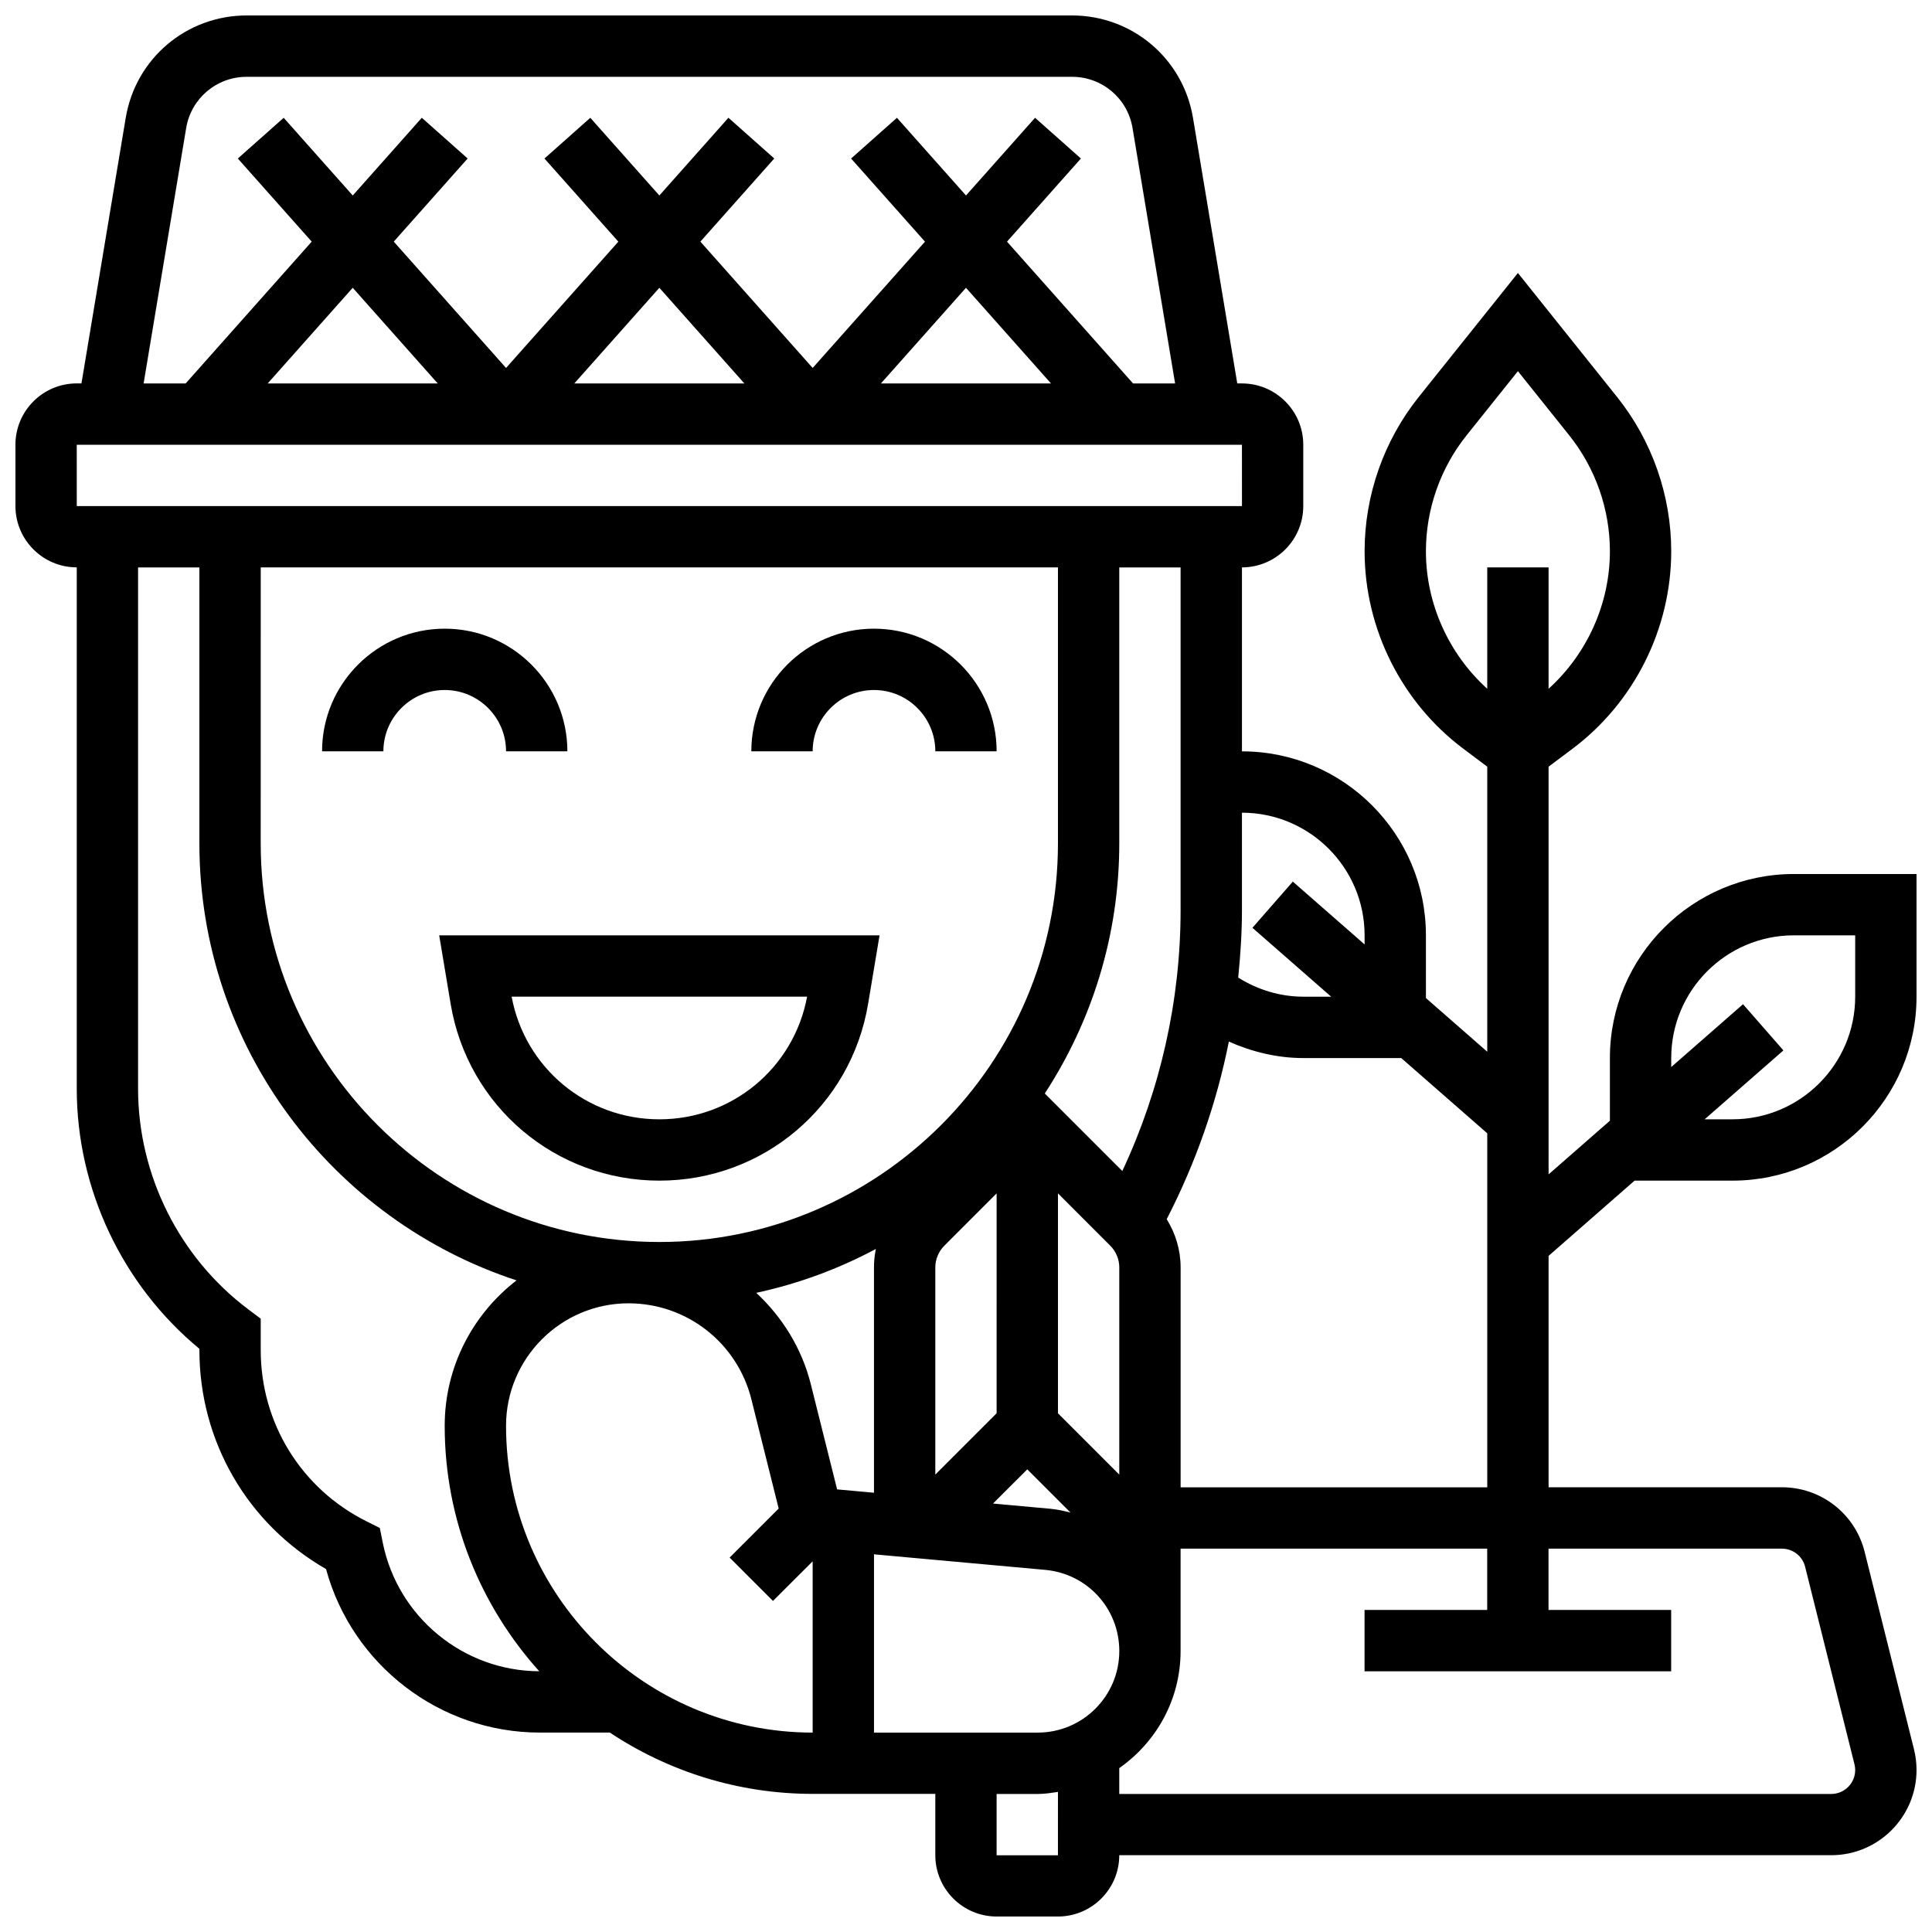 <?xml version="1.0" encoding="UTF-8"?>
<!-- Uploaded to: ICON Repo, www.svgrepo.com, Generator: ICON Repo Mixer Tools -->
<svg width="800px" height="800px" version="1.1" viewBox="144 144 512 512" xmlns="http://www.w3.org/2000/svg">
 <defs>
  <clipPath id="a">
   <path d="m148.09 148.09h503.81v503.81h-503.81z"/>
  </clipPath>
 </defs>
 <path d="m263.42 410.01c4.527 27.16 27.789 46.871 55.32 46.871s50.797-19.715 55.32-46.871l3.031-18.137h-116.7zm94.473-1.883c-3.527 18.875-19.867 32.504-39.152 32.504-19.281 0-35.633-13.617-39.152-32.504z"/>
 <path d="m261.86 326.86c8.965 0 16.25 7.289 16.25 16.25h16.25c0-17.926-14.578-32.504-32.504-32.504-17.926 0-32.504 14.578-32.504 32.504h16.25c0.008-8.961 7.297-16.25 16.258-16.25z"/>
 <path d="m375.62 326.86c8.965 0 16.25 7.289 16.25 16.25h16.25c0-17.926-14.578-32.504-32.504-32.504-17.926 0-32.504 14.578-32.504 32.504h16.25c0.004-8.961 7.293-16.25 16.258-16.25z"/>
 <g clip-path="url(#a)">
  <path d="m577.18 456.88h25.965c26.891 0 48.754-21.867 48.754-48.754v-32.504h-32.504c-26.891 0-48.754 21.867-48.754 48.754v16.625l-16.25 14.219-0.004-108.04 6.332-4.746c16.391-12.293 26.172-31.859 26.172-52.348 0-14.805-5.094-29.32-14.344-40.875l-26.285-32.867-26.289 32.863c-9.246 11.555-14.34 26.066-14.34 40.879 0 20.484 9.785 40.062 26.172 52.34l6.332 4.754v75.539l-16.25-14.219-0.004-16.629c0-26.891-21.867-48.754-48.754-48.754v-48.754c8.965 0 16.25-7.289 16.25-16.25v-16.25c0-8.965-7.289-16.25-16.25-16.25h-1.242l-11.727-70.348c-2.617-15.754-16.105-27.172-32.066-27.172h-218.72c-15.957 0-29.449 11.418-32.062 27.164l-11.727 70.348h-1.246c-8.965 0-16.25 7.289-16.25 16.25v16.25c0 8.965 7.289 16.25 16.25 16.25v138.14c0 26.598 12.074 52.07 32.504 68.949v0.348c0 24.207 12.766 46.098 33.559 58.02 6.879 25.336 30.086 43.336 56.633 43.336h18.574c15.438 10.246 33.926 16.25 53.801 16.25h32.457v16.25c0 8.965 7.289 16.25 16.25 16.25h16.25c8.965 0 16.25-7.289 16.25-16.25h188.68c12.465 0.004 22.605-10.137 22.605-22.594 0-1.836-0.227-3.664-0.676-5.477l-13.074-52.316c-2.516-10.086-11.535-17.121-21.93-17.121h-61.832v-61.32zm9.711-32.504c0-17.926 14.578-32.504 32.504-32.504h16.25v16.25c0 17.926-14.578 32.504-32.504 32.504h-7.387l20.867-18.258-10.703-12.238-19.027 16.652zm-65.008-134.29c0-11.125 3.828-22.039 10.773-30.715l13.605-17.008 13.602 17.008c6.949 8.68 10.777 19.582 10.777 30.715 0 13.902-6.031 27.191-16.25 36.445l-0.004-32.172h-16.25v32.172c-10.223-9.254-16.254-22.551-16.254-36.445zm-16.25 101.79v2.406l-19.023-16.648-10.703 12.238 20.859 18.258h-7.387c-6.137 0-12.09-1.828-17.242-5.062 0.602-5.957 0.992-11.938 0.992-17.941v-25.754c17.926 0 32.504 14.578 32.504 32.504zm-86.617 211.28h-43.398v-47.246l45.359 4.121c11.195 1.023 19.648 10.27 19.648 21.516 0 11.914-9.695 21.609-21.609 21.609zm-140.91-81.309c0-17.895 14.562-32.457 32.453-32.457 15.422 0 28.816 10.457 32.562 25.426l7.238 28.961-13 13 11.488 11.488 10.516-10.5v45.391c-44.805-0.023-81.258-36.488-81.258-81.309zm-65.008-227.48h211.27v73.133c0 58.246-47.391 105.64-105.64 105.64-58.246 0.004-105.64-47.387-105.64-105.63zm225.14 179.76c1.512 1.52 2.383 3.606 2.383 5.742v54.914l-16.25-16.25v-58.281zm-72.395 64.574-6.957-27.824c-2.406-9.629-7.613-17.867-14.473-24.266 11.215-2.414 21.859-6.356 31.699-11.629-0.328 1.598-0.5 3.231-0.5 4.887v59.719zm42.273-20.168-16.25 16.25v-54.906c0-2.137 0.871-4.234 2.383-5.746l13.867-13.875zm8.125 14.855 11.434 11.434c-1.715-0.398-3.43-0.812-5.242-0.977l-15.27-1.391zm25.184-79.059-20.543-20.543c12.441-19.102 19.738-41.84 19.738-66.281v-73.133h16.25v90.758c0 23.898-5.32 47.602-15.445 69.199zm-248.09-276.39c1.316-7.867 8.059-13.582 16.039-13.582h218.73c7.981 0 14.723 5.711 16.031 13.578l11.281 67.684h-11.141l-33.406-37.582 19.582-22.031-12.148-10.793-18.305 20.594-18.301-20.59-12.148 10.793 19.582 22.031-29.766 33.473-29.758-33.48 19.582-22.031-12.148-10.793-18.305 20.598-18.301-20.59-12.148 10.793 19.582 22.031-29.762 33.473-29.758-33.48 19.582-22.031-12.148-10.793-18.305 20.598-18.301-20.59-12.156 10.789 19.582 22.031-33.406 37.582h-11.141zm229.19 67.68h-45.074l22.543-25.352zm-81.258 0h-45.074l22.539-25.352zm-81.262 0h-45.066l22.535-25.352zm-95.668 16.25h308.79l0.008 16.25-308.79 0.004zm81.098 290.95-0.781-3.891-3.559-1.781c-17.266-8.641-28-26.012-28-45.328v-8.355l-3.25-2.438c-18.316-13.738-29.254-35.613-29.254-58.504v-138.14h16.25v73.133c0 53.996 35.324 99.836 84.047 115.8-11.555 8.914-19.039 22.852-19.039 38.543 0 25.004 9.531 47.766 25.051 65.039-20.086-0.055-37.516-14.367-41.465-34.078zm162.68 82.852v-16.25h10.898c1.836 0 3.59-0.285 5.356-0.543l-0.004 16.793zm208.1-81.262c2.918 0 5.453 1.973 6.16 4.801l13.074 52.316c0.129 0.512 0.195 1.023 0.195 1.547 0 3.492-2.844 6.344-6.348 6.344h-188.68v-6.852c9.801-6.852 16.25-18.18 16.25-31.008v-27.148h81.258v16.25h-32.504v16.25h81.258v-16.25h-32.504v-16.25zm-159.34-16.25v-58.281c0-4.598-1.324-8.973-3.688-12.781 7.648-14.863 13.223-30.715 16.473-47.066 6.191 2.746 12.871 4.363 19.719 4.363h25.961l22.797 19.941v93.824z"/>
 </g>
</svg>